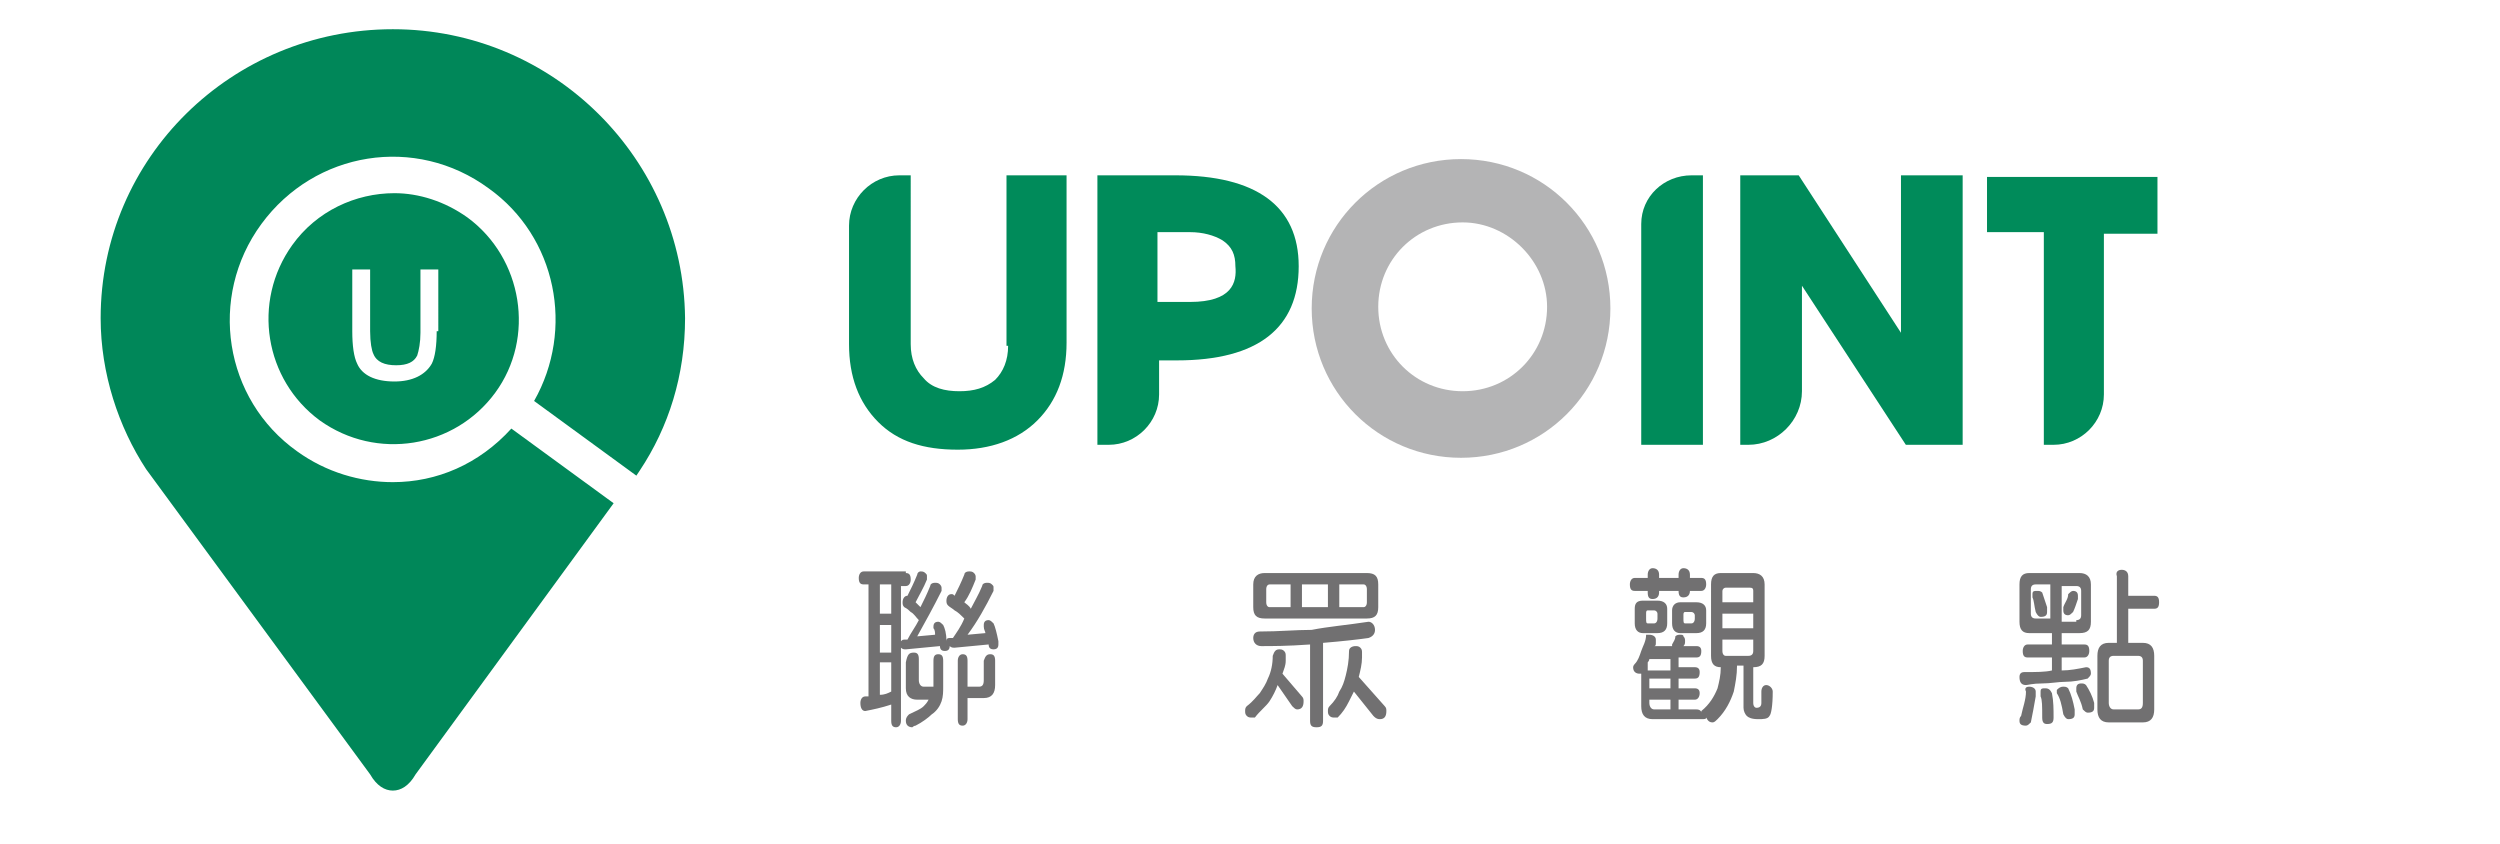 <?xml version="1.0" encoding="utf-8"?>
<!-- Generator: Adobe Illustrator 25.2.3, SVG Export Plug-In . SVG Version: 6.00 Build 0)  -->
<svg version="1.1" id="圖層_1" xmlns="http://www.w3.org/2000/svg" xmlns:xlink="http://www.w3.org/1999/xlink" x="0px" y="0px"
	 viewBox="0 0 154 52" style="enable-background:new 0 0 154 52;" xml:space="preserve">
<style type="text/css">
	.st0{fill:#008759;}
	.st1{fill:#008B5A;}
	.st2{fill:#B4B4B5;}
	.st3{fill:#717071;}
</style>
<g>
	<g>
		<g>
			<g>
				<path class="st0" d="M28.8,13.4c-1.4-1-3-1.5-4.5-1.5c-2.4,0-4.8,1.1-6.3,3.2c-2.5,3.5-1.7,8.3,1.7,10.8
					c3.5,2.5,8.3,1.7,10.8-1.7C33,20.8,32.2,15.9,28.8,13.4z M26.9,20.4c0,0.9-0.1,1.6-0.3,2c-0.4,0.7-1.2,1.1-2.3,1.1
					c-1.2,0-2-0.4-2.3-1.1c-0.2-0.4-0.3-1.1-0.3-2v-3.8h1.1v3.8c0,0.7,0.1,1.2,0.2,1.4c0.2,0.5,0.7,0.7,1.4,0.7
					c0.7,0,1.1-0.2,1.3-0.6c0.1-0.3,0.2-0.8,0.2-1.4v-3.9h1.1V20.4z"/>
			</g>
		</g>
		<g>
			<path class="st0" d="M24.2,29.7c-2,0-4.1-0.6-5.9-1.9c-4.5-3.2-5.5-9.5-2.2-14s9.5-5.5,14-2.2c4.2,3,5.3,8.7,2.8,13.1l6.3,4.6
				l0.2-0.3c1.8-2.7,2.8-5.9,2.8-9.4c-0.1-9.8-8.1-17.8-18-17.8c-9.9,0-18,7.9-18,17.8c0,3.4,1.1,6.7,2.8,9.3l13.8,18.8
				c0.4,0.7,0.9,1,1.4,1c0.5,0,1-0.3,1.4-1l12.2-16.7l-6.3-4.6C29.5,28.6,26.9,29.7,24.2,29.7z"/>
		</g>
	</g>
</g>
<g>
	<path class="st1" d="M62.1,21.3c0,0.9-0.3,1.6-0.8,2.1c-0.6,0.5-1.3,0.7-2.2,0.7c-0.9,0-1.7-0.2-2.2-0.8c-0.5-0.5-0.8-1.2-0.8-2.1
		V10.8h-0.7c-1.7,0-3.1,1.4-3.1,3.1v7.3c0,2,0.6,3.6,1.8,4.8c1.2,1.2,2.8,1.7,4.9,1.7c2,0,3.7-0.6,4.9-1.8c1.2-1.2,1.8-2.8,1.8-4.8
		V10.8h-3.7V21.3z"/>
	<path class="st1" d="M72.4,10.8h-4.8v16.6h0.7c1.7,0,3.1-1.4,3.1-3.1v-2.1h1.1c5,0,7.5-2,7.5-5.8C80,12.7,77.4,10.8,72.4,10.8z
		 M73.3,18.6h-2v-4.3h2c0.8,0,1.5,0.2,2,0.5c0.6,0.4,0.8,0.9,0.8,1.6C76.2,17.4,75.9,18.6,73.3,18.6z"/>
</g>
<path class="st1" d="M101.1,13.8v13.6h3.8V10.8h-0.7C102.5,10.8,101.1,12.1,101.1,13.8z"/>
<g>
	<g>
		<path class="st1" d="M117.1,20.5l-6.3-9.7h-3.6v16.6h0.5c1.8,0,3.3-1.5,3.3-3.3v-6.5l6.4,9.8h3.5V10.8h-3.8V20.5z"/>
		<path class="st1" d="M122.4,10.8v3.5h3.5v13.1h0.6c1.7,0,3.1-1.4,3.1-3.1v-9.9h3.3v-3.5H122.4z"/>
	</g>
</g>
<path class="st2" d="M90,9.8c-5.1,0-9.2,4.1-9.2,9.2s4.1,9.2,9.2,9.2c5.1,0,9.2-4.1,9.2-9.2S95.1,9.8,90,9.8z M95.3,18.9
	c0,2.9-2.3,5.2-5.2,5.2c-2.9,0-5.2-2.3-5.2-5.2s2.3-5.2,5.2-5.2C92.9,13.7,95.3,16.1,95.3,18.9z"/>
<g>
	<g>
		<path class="st3" d="M55.8,35.3c0.2,0,0.3,0.1,0.3,0.4c0,0.2-0.1,0.4-0.3,0.4h-0.3v3.4c0.1-0.1,0.1-0.1,0.3-0.1l0.1,0
			c0.2-0.4,0.5-0.8,0.7-1.2l0,0c-0.2-0.2-0.3-0.4-0.5-0.5c-0.1-0.1-0.2-0.2-0.4-0.3c-0.1-0.1-0.1-0.2-0.1-0.3c0-0.2,0.1-0.4,0.3-0.4
			c0,0,0,0,0,0c0.2-0.4,0.4-0.8,0.6-1.3c0-0.1,0.1-0.2,0.2-0.2c0.1,0,0.2,0,0.3,0.1c0.1,0.1,0.1,0.1,0.1,0.2c0,0.1,0,0.1,0,0.2
			c-0.2,0.5-0.5,1-0.7,1.4c0,0,0,0,0,0c0.1,0.1,0.2,0.2,0.3,0.3c0.2-0.4,0.4-0.8,0.6-1.3c0-0.1,0.1-0.2,0.3-0.2c0.1,0,0.2,0,0.3,0.1
			c0.1,0.1,0.1,0.2,0.1,0.2c0,0.1,0,0.1,0,0.2c-0.5,1-1,1.9-1.5,2.8l1.1-0.1c0-0.1,0-0.3-0.1-0.4l0-0.1c0-0.2,0.1-0.3,0.3-0.3
			c0.1,0,0.2,0.1,0.3,0.2c0.1,0.2,0.2,0.5,0.2,1c0-0.2,0.1-0.2,0.3-0.2l0.1,0c0.2-0.3,0.5-0.7,0.7-1.2c0,0,0,0,0,0
			c-0.2-0.2-0.4-0.4-0.6-0.5c-0.1-0.1-0.3-0.2-0.4-0.3c-0.1-0.1-0.1-0.2-0.1-0.3c0-0.2,0.1-0.4,0.3-0.4c0.1,0,0.1,0,0.2,0.1
			c0.2-0.4,0.4-0.8,0.6-1.3c0-0.1,0.1-0.2,0.3-0.2c0.1,0,0.2,0,0.3,0.1c0.1,0.1,0.1,0.2,0.1,0.2c0,0.1,0,0.1,0,0.2
			c-0.2,0.5-0.4,1-0.7,1.4c0.1,0.1,0.3,0.2,0.4,0.4c0.2-0.4,0.5-0.9,0.7-1.4c0-0.1,0.1-0.2,0.3-0.2c0.1,0,0.2,0,0.3,0.1
			c0.1,0.1,0.1,0.1,0.1,0.2c0,0.1,0,0.1,0,0.2c-0.5,1-1,1.9-1.6,2.7l1.1-0.1c0-0.1-0.1-0.2-0.1-0.4l0-0.1c0-0.2,0.1-0.3,0.3-0.3
			c0.1,0,0.2,0.1,0.3,0.2c0.1,0.2,0.2,0.6,0.3,1.1c0,0.1,0,0.2,0,0.2c0,0.2-0.1,0.3-0.3,0.3c-0.2,0-0.3-0.1-0.3-0.3c0,0,0,0,0,0
			c0,0,0,0,0,0l-2.1,0.2c-0.1,0-0.2,0-0.3-0.1c0,0.2-0.1,0.3-0.3,0.3s-0.3-0.1-0.3-0.3c0,0,0,0,0,0c0,0,0,0,0,0L55.8,40
			c-0.1,0-0.2,0-0.3-0.1v4.5c0,0.2-0.1,0.4-0.3,0.4c-0.2,0-0.3-0.1-0.3-0.4v-1c-0.6,0.2-1.1,0.3-1.6,0.4c-0.2,0-0.3-0.2-0.3-0.5
			c0-0.2,0.1-0.4,0.3-0.4c0.1,0,0.1,0,0.2,0V36h-0.3c-0.2,0-0.3-0.1-0.3-0.4c0-0.2,0.1-0.4,0.3-0.4H55.8z M54.2,37.8h0.7V36h-0.7
			V37.8z M54.2,40.2h0.7v-1.7h-0.7V40.2z M54.2,42.8c0.3,0,0.5-0.1,0.7-0.2v-1.8h-0.7V42.8z M56.3,40.2c0.2,0,0.3,0.1,0.3,0.4v1.3
			c0,0.2,0.1,0.4,0.3,0.4h0.6c0,0,0,0,0,0v-1.6c0-0.3,0.1-0.4,0.3-0.4c0.2,0,0.3,0.1,0.3,0.4v1.6c0,0.3,0,0.6-0.1,0.9
			c-0.1,0.3-0.3,0.6-0.6,0.8c-0.2,0.2-0.6,0.5-1,0.7c-0.1,0-0.2,0.1-0.2,0.1c-0.2,0-0.4-0.1-0.4-0.4c0-0.2,0.1-0.3,0.2-0.4
			c0.4-0.2,0.7-0.3,0.9-0.5c0.1-0.1,0.2-0.2,0.3-0.4h-0.7c-0.4,0-0.7-0.2-0.7-0.7v-1.6C55.9,40.3,56,40.2,56.3,40.2z M61,40.3
			c0.2,0,0.3,0.1,0.3,0.4v1.5c0,0.5-0.2,0.8-0.7,0.8h-1v1.3c0,0.2-0.1,0.4-0.3,0.4c-0.2,0-0.3-0.1-0.3-0.4v-3.6
			c0-0.2,0.1-0.4,0.3-0.4c0.2,0,0.3,0.1,0.3,0.4v1.6h0.7c0.2,0,0.3-0.1,0.3-0.4v-1.2C60.7,40.4,60.8,40.3,61,40.3z"/>
		<path class="st3" d="M78.8,40c0.1,0,0.2,0,0.3,0.1c0.1,0.1,0.1,0.2,0.1,0.3c0,0.1,0,0.2,0,0.3c0,0.3-0.1,0.5-0.2,0.8l1.2,1.4
			c0.1,0.1,0.1,0.2,0.1,0.3c0,0.3-0.1,0.5-0.4,0.5c-0.1,0-0.2-0.1-0.3-0.2l-0.9-1.3c-0.1,0.3-0.3,0.7-0.5,1c-0.2,0.3-0.6,0.6-0.9,1
			c-0.1,0-0.2,0-0.2,0c-0.1,0-0.2,0-0.3-0.1c-0.1-0.1-0.1-0.2-0.1-0.3c0-0.1,0-0.2,0.1-0.3c0.4-0.3,0.6-0.6,0.8-0.8
			c0.2-0.3,0.4-0.6,0.5-0.9c0.2-0.4,0.3-0.9,0.3-1.4C78.5,40.1,78.6,40,78.8,40z M77.9,35.3h6.3c0.5,0,0.7,0.2,0.7,0.7v1.4
			c0,0.5-0.2,0.7-0.7,0.7h-6.3c-0.5,0-0.7-0.2-0.7-0.7V36C77.2,35.5,77.5,35.3,77.9,35.3z M84.3,38.3c0.2,0,0.4,0.2,0.4,0.5
			c0,0.2-0.1,0.4-0.4,0.5c-0.7,0.1-1.6,0.2-2.8,0.3v4.8c0,0.3-0.1,0.4-0.4,0.4s-0.4-0.1-0.4-0.4v-4.7c-1.4,0.1-2.4,0.1-3,0.1
			c-0.3,0-0.5-0.2-0.5-0.5c0-0.2,0.1-0.4,0.4-0.4c1.2,0,2.2-0.1,3.2-0.1C81.8,38.6,83,38.5,84.3,38.3z M79.5,37.4V36h-1.3
			c-0.1,0-0.2,0.1-0.2,0.3v0.8c0,0.2,0.1,0.3,0.2,0.3H79.5z M81.8,37.4V36h-1.6v1.4H81.8z M83.5,39.8c0.1,0,0.2,0,0.3,0.1
			c0.1,0.1,0.1,0.2,0.1,0.3c0,0.1,0,0.2,0,0.3c0,0.4-0.1,0.8-0.2,1.2l1.6,1.8c0.1,0.1,0.1,0.2,0.1,0.3c0,0.3-0.1,0.5-0.4,0.5
			c-0.2,0-0.3-0.1-0.4-0.2l-1.2-1.5c-0.1,0.2-0.2,0.4-0.3,0.6c-0.2,0.4-0.4,0.7-0.7,1c-0.1,0-0.2,0-0.2,0c-0.1,0-0.2,0-0.3-0.1
			c-0.1-0.1-0.1-0.2-0.1-0.3c0-0.1,0-0.2,0.1-0.3c0.3-0.3,0.5-0.6,0.6-0.9c0.2-0.3,0.3-0.6,0.4-1c0.1-0.4,0.2-0.9,0.2-1.5
			C83.1,39.9,83.3,39.8,83.5,39.8z M84,37.4c0.1,0,0.2-0.1,0.2-0.3v-0.8c0-0.2-0.1-0.3-0.2-0.3h-1.5v1.4H84z"/>
		<path class="st3" d="M104.8,35.6c0.2,0,0.3,0.1,0.3,0.4c0,0.2-0.1,0.4-0.3,0.4h-0.7v0c0,0.2-0.1,0.4-0.4,0.4
			c-0.2,0-0.3-0.1-0.3-0.4v0h-1.2v0.1c0,0.2-0.1,0.4-0.4,0.4c-0.2,0-0.3-0.1-0.3-0.4v-0.1h-0.8c-0.2,0-0.3-0.1-0.3-0.4
			c0-0.2,0.1-0.4,0.3-0.4h0.8v-0.2c0-0.2,0.1-0.4,0.3-0.4c0.2,0,0.4,0.1,0.4,0.4v0.2h1.2v-0.2c0-0.2,0.1-0.4,0.3-0.4
			c0.2,0,0.4,0.1,0.4,0.4v0.2H104.8z M101.6,39.1c0.2,0,0.4,0.1,0.4,0.3c0,0.1,0,0.1,0,0.2c0,0.1,0,0.2-0.1,0.2h1.1c0,0,0,0,0-0.1
			c0.1-0.2,0.2-0.3,0.2-0.5c0.1-0.1,0.2-0.1,0.3-0.1c0.1,0,0.2,0,0.2,0.1c0.1,0.1,0.1,0.2,0.1,0.3c0,0.1,0,0.2-0.1,0.3c0,0,0,0,0,0
			h0.8c0.2,0,0.3,0.1,0.3,0.3c0,0.3-0.1,0.4-0.3,0.4h-1.1v0.6h1c0.2,0,0.3,0.1,0.3,0.3c0,0.3-0.1,0.4-0.3,0.4h-1v0.6h1
			c0.2,0,0.3,0.1,0.3,0.3c0,0.2-0.1,0.4-0.3,0.4h-1v0.6h1.1c0.2,0,0.3,0.1,0.3,0.2c0,0,0,0,0-0.1c0.5-0.4,0.8-0.9,1-1.4
			c0.1-0.4,0.2-0.8,0.2-1.3H106c-0.4,0-0.6-0.2-0.6-0.7V36c0-0.5,0.2-0.7,0.6-0.7h2c0.4,0,0.7,0.2,0.7,0.7v4.4
			c0,0.5-0.2,0.7-0.7,0.7h0v2.2c0,0.2,0.1,0.3,0.2,0.3c0.2,0,0.3-0.1,0.3-0.3v-0.7c0-0.2,0.1-0.4,0.3-0.4c0.2,0,0.4,0.2,0.4,0.4
			c0,0.9-0.1,1.4-0.2,1.5c-0.1,0.2-0.4,0.2-0.7,0.2c-0.4,0-0.6-0.1-0.7-0.2c-0.1-0.1-0.2-0.3-0.2-0.5v-2.6h-0.4
			c0,0.6-0.1,1.1-0.2,1.6c-0.2,0.6-0.5,1.2-1,1.7c-0.1,0.1-0.2,0.2-0.3,0.2c-0.2,0-0.3-0.1-0.4-0.3c0,0.1-0.1,0.1-0.3,0.1h-3
			c-0.5,0-0.7-0.3-0.7-0.8v-2c0,0-0.1,0-0.1,0c-0.2,0-0.4-0.1-0.4-0.4c0,0,0-0.1,0.1-0.2c0.2-0.2,0.3-0.5,0.4-0.8
			c0.1-0.3,0.3-0.6,0.3-1C101.3,39.1,101.4,39.1,101.6,39.1z M101.2,37h0.9c0.4,0,0.6,0.2,0.6,0.5v0.9c0,0.4-0.2,0.6-0.6,0.6h-0.9
			c-0.3,0-0.5-0.2-0.5-0.6v-0.9C100.7,37.2,100.8,37,101.2,37z M101.9,38.4c0.1,0,0.2-0.1,0.2-0.3v-0.3c0-0.1-0.1-0.2-0.2-0.2h-0.4
			c-0.1,0-0.1,0.1-0.1,0.2v0.3c0,0.2,0,0.3,0.1,0.3H101.9z M102.9,41.2v-0.6h-1.3c0,0,0,0.1-0.1,0.2v0.5H102.9z M102.9,42.4v-0.6
			h-1.3v0.6H102.9z M102.9,43.7v-0.6h-1.3v0.2c0,0.2,0.1,0.4,0.3,0.4H102.9z M103.5,37.1h1c0.4,0,0.6,0.2,0.6,0.5v0.8
			c0,0.4-0.2,0.6-0.6,0.6h-1c-0.3,0-0.5-0.2-0.5-0.6v-0.8C103,37.3,103.2,37.1,103.5,37.1z M104.2,38.4c0.1,0,0.2-0.1,0.2-0.3v-0.2
			c0-0.1-0.1-0.2-0.2-0.2h-0.4c-0.1,0-0.1,0.1-0.1,0.2v0.2c0,0.2,0,0.3,0.1,0.3H104.2z M106.1,37.1h1.9v-0.7c0-0.2-0.1-0.2-0.3-0.2
			h-1.4c-0.1,0-0.2,0.1-0.2,0.2V37.1z M106.1,38.7h1.9v-0.9h-1.9V38.7z M107.7,40.4c0.2,0,0.3-0.1,0.3-0.3v-0.7h-1.9v0.7
			c0,0.2,0.1,0.3,0.2,0.3H107.7z"/>
		<path class="st3" d="M125,42.3c0.2,0,0.4,0.1,0.4,0.3c0,0.1,0,0.2,0,0.3c-0.1,0.6-0.2,1.1-0.3,1.6c-0.1,0.1-0.2,0.2-0.3,0.2
			c-0.3,0-0.4-0.1-0.4-0.3c0-0.1,0-0.2,0.1-0.3c0.1-0.5,0.3-1,0.3-1.5C124.7,42.4,124.8,42.3,125,42.3z M125,35.3h3.1
			c0.4,0,0.7,0.2,0.7,0.7v2.3c0,0.5-0.2,0.7-0.7,0.7H127v0.7h1.4c0.2,0,0.3,0.1,0.3,0.4c0,0.2-0.1,0.4-0.3,0.4H127v0.8
			c0.5,0,1-0.1,1.5-0.2c0.2,0,0.3,0.1,0.3,0.4c0,0.1-0.1,0.2-0.2,0.3c-0.4,0.1-0.9,0.2-1.4,0.2c-0.4,0-0.9,0.1-1.4,0.1
			c-0.6,0-0.9,0.1-1,0.1c-0.3,0-0.4-0.2-0.4-0.5c0-0.2,0.1-0.3,0.3-0.3c0.7,0,1.3,0,1.7-0.1v-0.8h-1.5c-0.2,0-0.3-0.1-0.3-0.4
			c0-0.2,0.1-0.4,0.3-0.4h1.5v-0.7H125c-0.4,0-0.6-0.2-0.6-0.7V36C124.4,35.5,124.6,35.3,125,35.3z M126.3,38.2V36h-0.9
			c-0.2,0-0.3,0.1-0.3,0.3v1.5c0,0.2,0.1,0.3,0.3,0.3H126.3z M125.5,36.4c0.1,0,0.2,0,0.3,0.1c0.1,0.3,0.2,0.6,0.3,0.9
			c0,0.1,0,0.2,0,0.3c0,0.2-0.1,0.3-0.4,0.3c-0.1,0-0.2-0.1-0.3-0.3c-0.1-0.4-0.1-0.7-0.2-0.9c0-0.1,0-0.1,0-0.2
			C125.2,36.4,125.3,36.4,125.5,36.4z M126,42.4c0.2,0,0.3,0.1,0.4,0.3c0.1,0.5,0.1,1,0.1,1.5c0,0.3-0.1,0.4-0.4,0.4
			c-0.2,0-0.3-0.1-0.3-0.4c0-0.7,0-1.1-0.1-1.3c0-0.1,0-0.3,0-0.3C125.7,42.4,125.8,42.4,126,42.4z M127.1,42.3c0.1,0,0.2,0,0.3,0.1
			c0.2,0.4,0.3,0.8,0.4,1.3c0,0.1,0,0.2,0,0.3c0,0.2-0.1,0.3-0.4,0.3c-0.1,0-0.2-0.1-0.3-0.3c-0.1-0.6-0.2-1-0.4-1.3
			c0-0.1,0-0.2,0-0.2C126.8,42.4,126.9,42.3,127.1,42.3z M127.9,38.2c0.2,0,0.3-0.1,0.3-0.3v-1.5c0-0.2-0.1-0.3-0.3-0.3H127v2.2
			H127.9z M127.7,36.4c0.2,0,0.3,0.1,0.3,0.3c0,0.1,0,0.2,0,0.2c-0.1,0.3-0.2,0.6-0.3,0.8c-0.1,0.1-0.2,0.2-0.3,0.2
			c-0.2,0-0.3-0.1-0.3-0.3c0-0.1,0-0.1,0-0.2c0.1-0.3,0.3-0.5,0.3-0.8C127.5,36.5,127.6,36.4,127.7,36.4z M128.2,42.1
			c0.1,0,0.2,0,0.3,0.1c0.2,0.3,0.4,0.7,0.5,1.1c0,0.1,0,0.2,0,0.3c0,0.2-0.1,0.3-0.4,0.3c-0.1,0-0.2-0.1-0.3-0.2
			c-0.1-0.5-0.3-0.8-0.4-1.1c0-0.1,0-0.2,0-0.2C127.9,42.2,128,42.1,128.2,42.1z M130.7,35.1c0.2,0,0.4,0.1,0.4,0.4v1.2h1.6
			c0.2,0,0.3,0.1,0.3,0.4c0,0.3-0.1,0.4-0.3,0.4h-1.6v2.1h0.9c0.5,0,0.7,0.3,0.7,0.8v3.3c0,0.5-0.2,0.8-0.7,0.8h-2.1
			c-0.5,0-0.7-0.3-0.7-0.8v-3.3c0-0.5,0.2-0.8,0.7-0.8h0.5v-4.1C130.3,35.2,130.5,35.1,130.7,35.1z M131.7,43.7
			c0.2,0,0.3-0.1,0.3-0.4v-2.6c0-0.2-0.1-0.3-0.3-0.3h-1.5c-0.2,0-0.3,0.1-0.3,0.3v2.6c0,0.2,0.1,0.4,0.3,0.4H131.7z"/>
	</g>
</g>
</svg>
